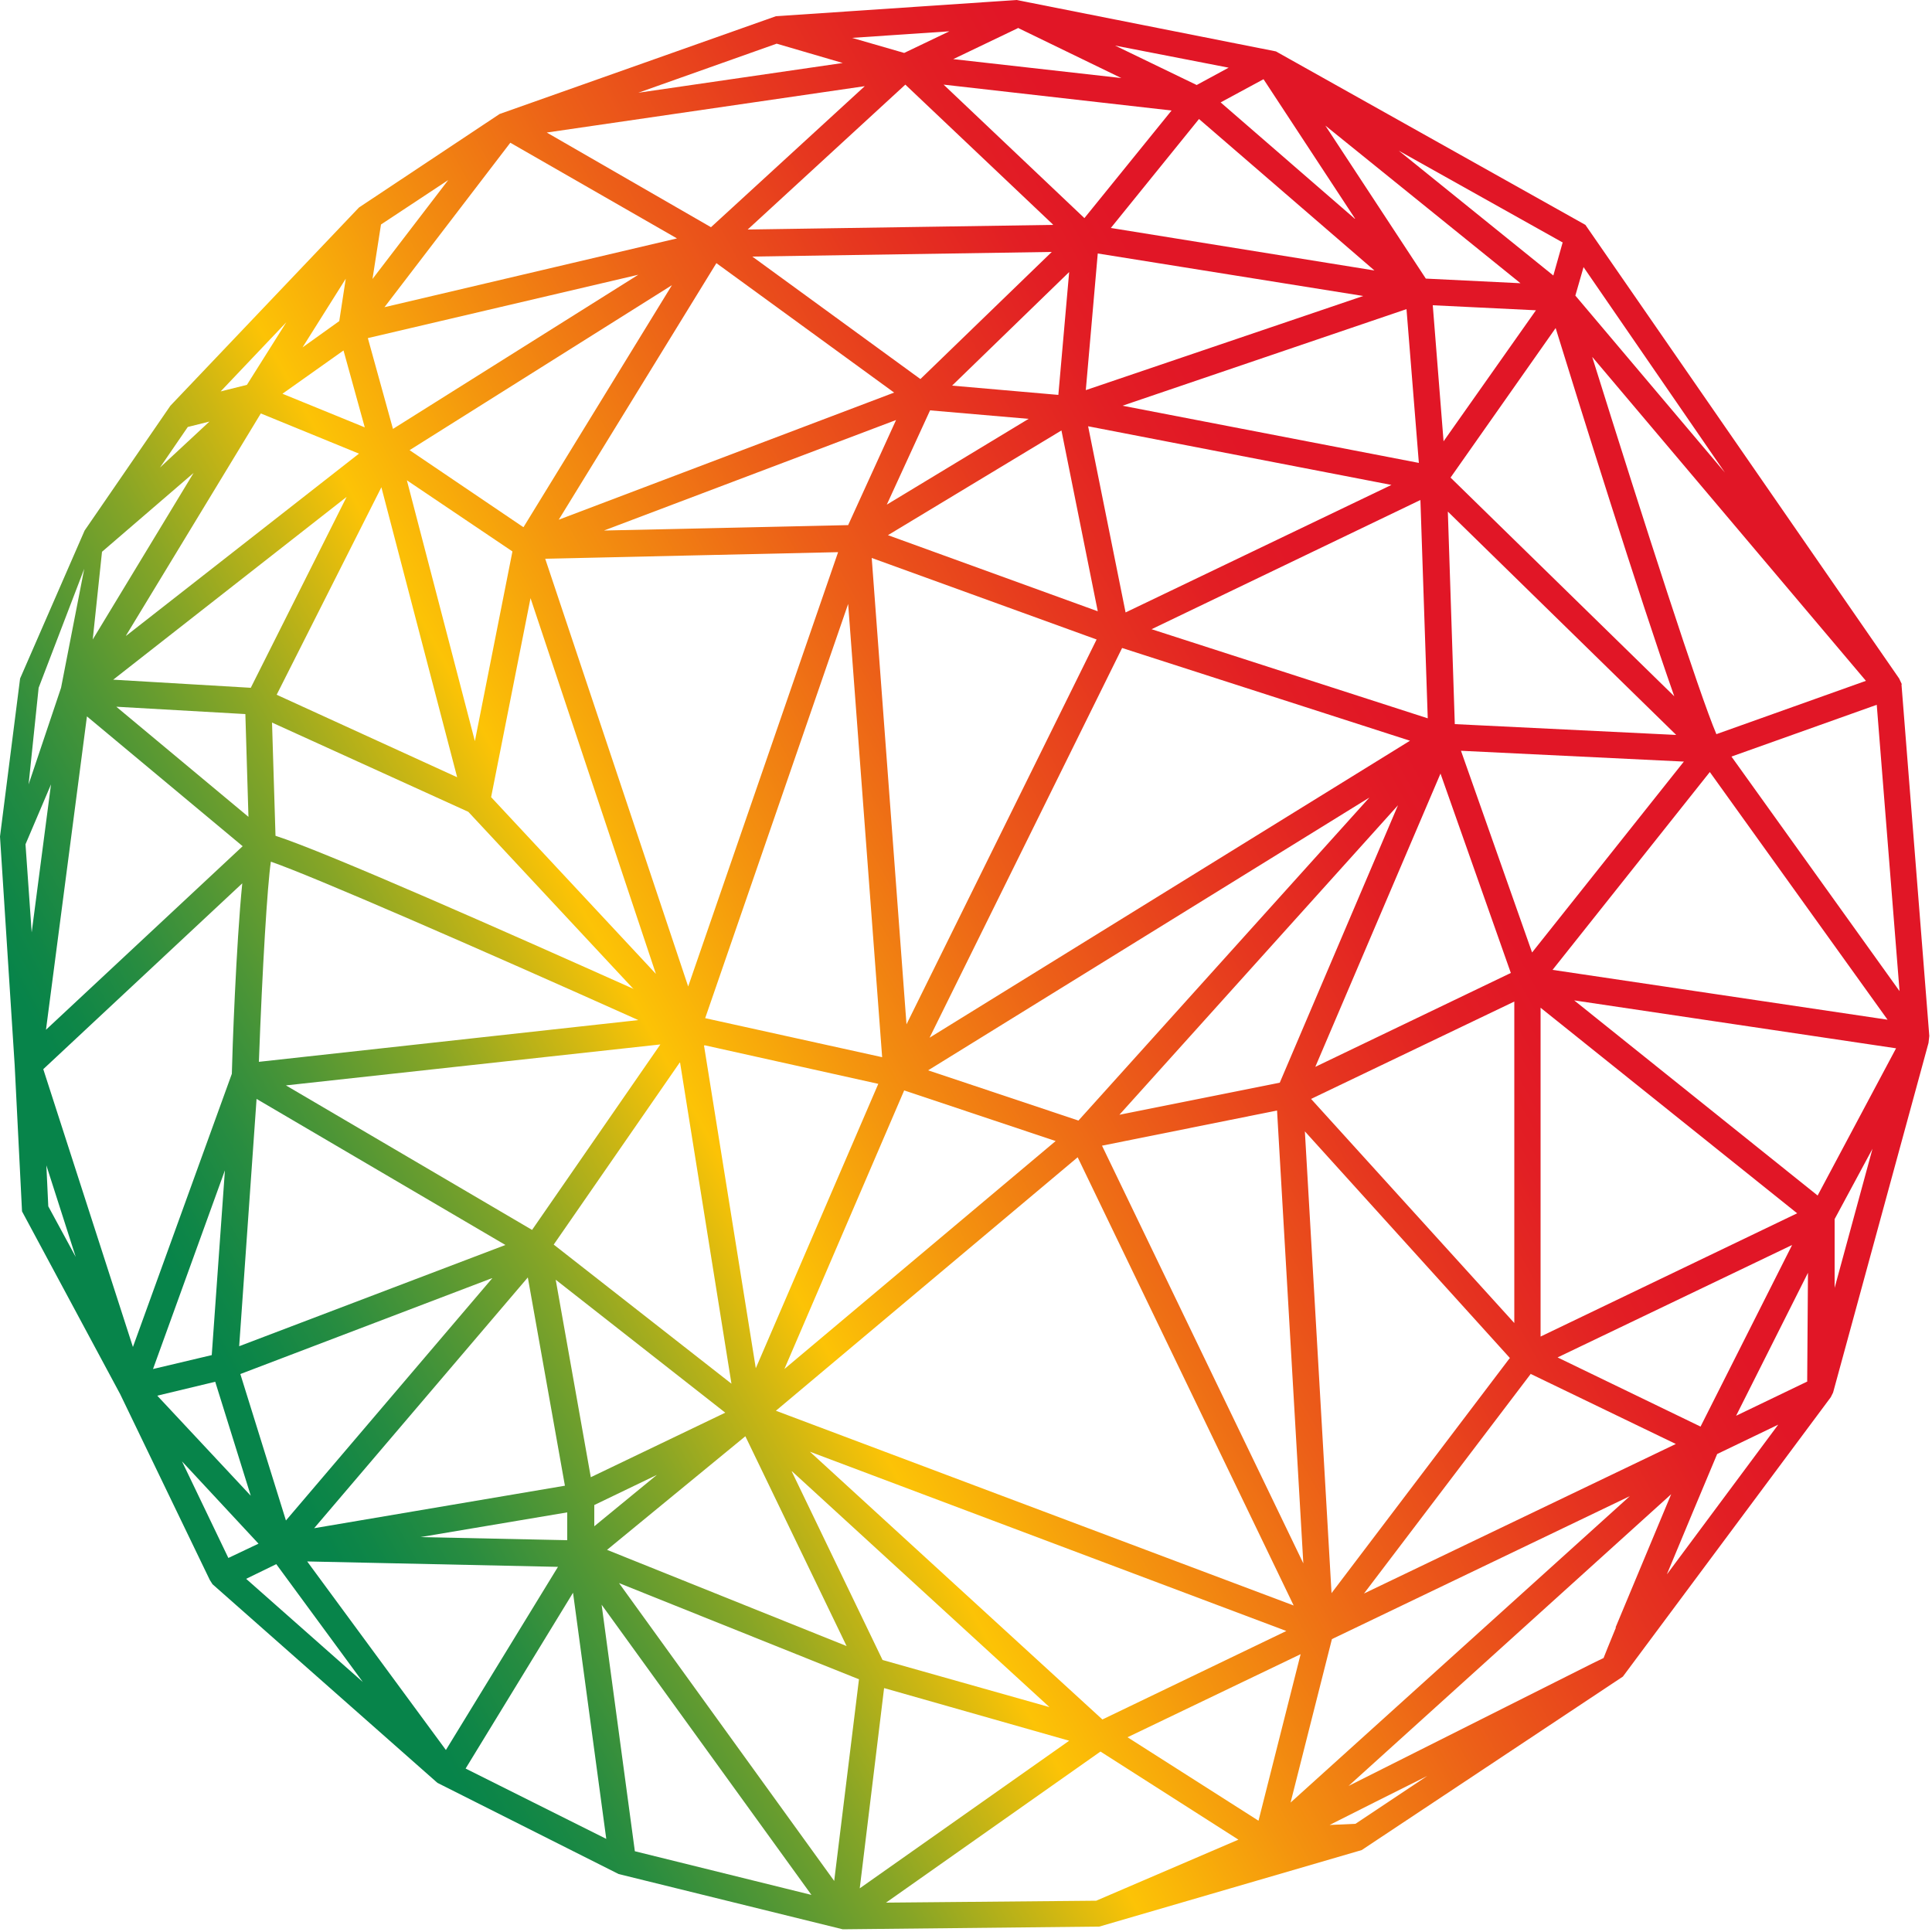 <svg width="50" height="50" viewBox="0 0 50 50" fill="none" xmlns="http://www.w3.org/2000/svg">
<path d="M49.22 17.71L49.15 17.56L41.03 5.82L33.02 1.33L26.31 0L20.08 0.42L12.93 2.95L9.29 5.37L4.41 10.5L2.19 13.73L0.52 17.56L0 21.65L0.38 27.57L0.57 31.35L3.11 36.08L5.43 40.89L5.5 41L11.32 46.14L16.01 48.5L21.81 49.93L28.45 49.86L35.24 47.88L42 43.39L47.38 36.16L47.44 36.04L49.91 26.99L49.93 26.81L49.21 17.71H49.22ZM37.65 18.74L37.47 13.24L43.38 19.02L37.65 18.74ZM43.57 19.72L39.65 24.65L37.81 19.43L43.58 19.71L43.57 19.72ZM37.54 12.36L40.26 8.49C40.84 10.37 42.42 15.44 43.33 18.02L37.54 12.36ZM37.36 11.43L37.08 7.9L39.75 8.03L37.36 11.42V11.43ZM37.28 20.02L39.1 25.18L34.04 27.61L37.28 20.02ZM39.19 25.91V34.24L33.93 28.44L39.19 25.92V25.91ZM28.41 15.82L22.98 13.85L27.47 11.14L28.41 15.82ZM28.1 10.1L28.41 6.56L35.28 7.66L28.09 10.1H28.1ZM28.15 11.03L36.01 12.55L29.13 15.85L28.16 11.03H28.15ZM22.56 14.44L28.38 16.55L23.46 26.51L22.56 14.44ZM22.83 27.36L18.25 26.35L21.95 15.63L22.83 27.36ZM22.95 13.06L24.07 10.62L26.62 10.84L22.95 13.06ZM27.39 10.22L24.64 9.98L27.67 7.04L27.39 10.22ZM23.82 9.81L19.47 6.64L27.22 6.52L23.82 9.81ZM21.95 13.59L15.63 13.73L23.19 10.87L21.95 13.59ZM21.69 14.29L17.81 25.53L14.11 14.46L21.68 14.29H21.69ZM16.98 25.21L12.71 20.63L13.73 15.48L16.98 25.22V25.21ZM16.39 25.59C13.24 24.18 8.44 22.05 7.13 21.63L7.04 18.7L12.12 21.01L16.38 25.58H16.39V25.59ZM16.52 26.4L6.7 27.48C6.79 25.03 6.92 22.9 7.01 22.3C8.06 22.66 12.35 24.53 16.52 26.4ZM17.09 27.03L13.77 31.83L7.4 28.09L17.09 27.03ZM17.6 27.5L18.93 35.81L14.33 32.21L17.59 27.5H17.6ZM18.23 27.05L22.73 28.05L19.56 35.41L18.22 27.06H18.23V27.05ZM23.4 28.22L27.32 29.53L20.3 35.43L23.4 28.22ZM24.02 27.7L35.44 20.64L27.91 29L24.02 27.7ZM24.05 26.87L29.04 16.77L36.49 19.17L24.05 26.86V26.87ZM29.79 16.29L36.76 12.94L36.95 18.59L29.79 16.28V16.29ZM29.05 10.5L36.4 8L36.72 11.98L29.05 10.5ZM28.74 5.91L31.03 3.08L35.57 7L28.75 5.9H28.74V5.91ZM28.07 5.65L24.42 2.19L30.32 2.86L28.06 5.65H28.07ZM27.25 5.82L19.35 5.94L23.43 2.19L27.25 5.81V5.82ZM23.14 10.16L14.46 13.45L18.54 6.81L23.14 10.16ZM13.54 13.64L10.6 11.65L17.39 7.38L13.55 13.64H13.54ZM13.26 14.28L12.29 19.18L10.53 12.43L13.26 14.27V14.28ZM11.82 20.11L7.16 17.98L9.87 12.61L11.83 20.11H11.82ZM8.97 12.86L6.49 17.8L2.93 17.59L8.97 12.86ZM3.26 16.45L6.75 10.7L9.29 11.74L3.27 16.45H3.26ZM6.35 18.48L6.43 21.14L3.01 18.29L6.35 18.48ZM6.64 28.44L13.08 32.22L6.19 34.84L6.64 28.44ZM12.74 33.08L7.4 39.35L6.22 35.56L12.73 33.08H12.74ZM13.66 33.06L14.62 38.45L8.13 39.55L13.66 33.06ZM14.68 39.14V39.86L10.88 39.78L14.68 39.14ZM14.37 33.11L18.77 36.56L15.29 38.23L14.38 33.11H14.37ZM17 38.17L15.38 39.5V38.95L17 38.17ZM19.29 37.17L21.91 42.6L15.71 40.11L19.29 37.17ZM20.5 38.08L27.16 44.18L22.84 42.96L20.49 38.08H20.5ZM20.96 37.57L33.29 42.21L28.53 44.5L20.96 37.57ZM20.08 36.51L27.89 29.95L33.48 41.55L20.08 36.51ZM28.52 29.65L33.05 28.74L33.73 40.46L28.52 29.65ZM33.12 28.02L28.97 28.85L36.18 20.84L33.12 28.02ZM39.07 35.15L34.46 41.23L33.77 29.28L39.08 35.15H39.07ZM39.62 35.56L43.37 37.37L35.3 41.24L39.62 35.55V35.56ZM40.31 35.13L46.38 32.22L44.01 36.92L40.31 35.13ZM39.87 34.58V26.08L46.51 31.4L39.87 34.59V34.58ZM44.25 19.98L48.85 26.39L40.18 25.1L44.25 19.98ZM41.21 9.24L48.29 17.62L44.42 19C43.98 17.97 42.57 13.6 41.21 9.25V9.24ZM40.98 6.91L44.64 12.23L40.77 7.65L40.98 6.92V6.91ZM40.44 6.28L40.2 7.13L36.2 3.9L40.45 6.28H40.44ZM39.35 7.33L36.9 7.21L34.3 3.25L39.35 7.33ZM35.06 5.66L31.59 2.65L32.7 2.05L35.07 5.66H35.06ZM31.8 1.75L30.97 2.2L28.86 1.18L31.79 1.75H31.8ZM26.34 0.72L29.02 2.02L24.67 1.53L26.34 0.73V0.72ZM24.57 0.81L23.4 1.37L22.05 0.98L24.57 0.81ZM20.1 1.13L21.81 1.63L16.52 2.4L20.1 1.13ZM22.38 2.23L18.4 5.88L14.15 3.43L22.38 2.23ZM13.2 3.69L17.52 6.17L9.95 7.95L13.21 3.69H13.2ZM9.86 5.81L11.6 4.66L9.64 7.22L9.86 5.81ZM16.52 7.11L10.17 11.1L9.52 8.75L16.52 7.11ZM9.44 11.06L7.31 10.19L8.89 9.07L9.44 11.06ZM8.95 7.2L8.78 8.31L7.83 8.99L8.95 7.21V7.2ZM7.41 8.34L6.39 9.96L5.71 10.13L7.41 8.34ZM4.86 11.05L5.42 10.91C5 11.3 4.56 11.71 4.14 12.1L4.86 11.05ZM2.64 14.28L5.01 12.24L2.4 16.55L2.64 14.28ZM2.25 18.54L6.28 21.9L1.19 26.65L2.25 18.54ZM1 17.8L2.18 14.72L1.58 17.8L0.74 20.3L1 17.8ZM0.66 21.85L1.32 20.3L0.82 24.13L0.66 21.85ZM1.25 31.23L1.2 30.16L1.96 32.53L1.25 31.22V31.23ZM1.12 27.67L6.27 22.86C6.11 24.45 6.01 27.27 6 27.79L3.44 34.86L1.12 27.67ZM5.82 30.3L5.48 35.07L3.96 35.43L5.82 30.29V30.3ZM5.57 35.76L6.49 38.71L4.07 36.12L5.57 35.76ZM4.71 37.82L6.69 39.95L5.91 40.32L4.71 37.82ZM6.37 40.86L7.15 40.48L9.39 43.53L6.37 40.86ZM7.95 40.41L14.44 40.55L11.54 45.29L7.95 40.41ZM12.05 45.77L14.83 41.22L15.69 47.59L12.05 45.77ZM16.43 47.91L15.57 41.53L21 49.04L16.43 47.91ZM21.59 48.68L16.02 40.97L22.23 43.46L21.59 48.67V48.68ZM22.89 43.69L27.67 45.05L22.25 48.87L22.88 43.69H22.89ZM28.38 49.19L22.93 49.24L28.48 45.33L32.05 47.61L28.37 49.19H28.38ZM29.18 44.96L33.66 42.81L32.57 47.12L29.18 44.96ZM34.47 42.42L42.18 38.72L33.4 46.65L34.47 42.42ZM35.08 47.2L34.41 47.23C35.12 46.87 36.02 46.42 36.94 45.96L35.08 47.2ZM41.82 42.12C41.64 42.56 41.55 42.78 41.5 42.91C41.44 42.94 41.35 42.98 41.23 43.04L34.9 46.22L43.25 38.67L41.81 42.12H41.82ZM43.14 40.74C43.58 39.68 44.07 38.51 44.44 37.63L46.02 36.87L43.15 40.73L43.14 40.74ZM46.78 35.75L44.93 36.64L46.79 32.94L46.77 35.75H46.78ZM47.48 33.33V31.55L48.46 29.73L47.48 33.33ZM47.04 30.94L40.74 25.89L49.07 27.13L47.04 30.94ZM44.81 19.58L48.57 18.24L49.16 25.65L44.81 19.58Z" fill="url(#paint0_linear_509_109)"/>
<defs>
<linearGradient id="paint0_linear_509_109" x1="36.13" y1="18.73" x2="5.9" y2="35.51" gradientUnits="userSpaceOnUse">
<stop stop-color="#E11626"/>
<stop offset="0.07" stop-color="#E21E24"/>
<stop offset="0.18" stop-color="#E6371F"/>
<stop offset="0.32" stop-color="#EC5F18"/>
<stop offset="0.48" stop-color="#F4950E"/>
<stop offset="0.6" stop-color="#FCC306"/>
<stop offset="0.66" stop-color="#CCB613"/>
<stop offset="0.75" stop-color="#87A526"/>
<stop offset="0.84" stop-color="#509635"/>
<stop offset="0.91" stop-color="#288C40"/>
<stop offset="0.97" stop-color="#0F8647"/>
<stop offset="1" stop-color="#07844A"/>
</linearGradient>
</defs>
</svg>

